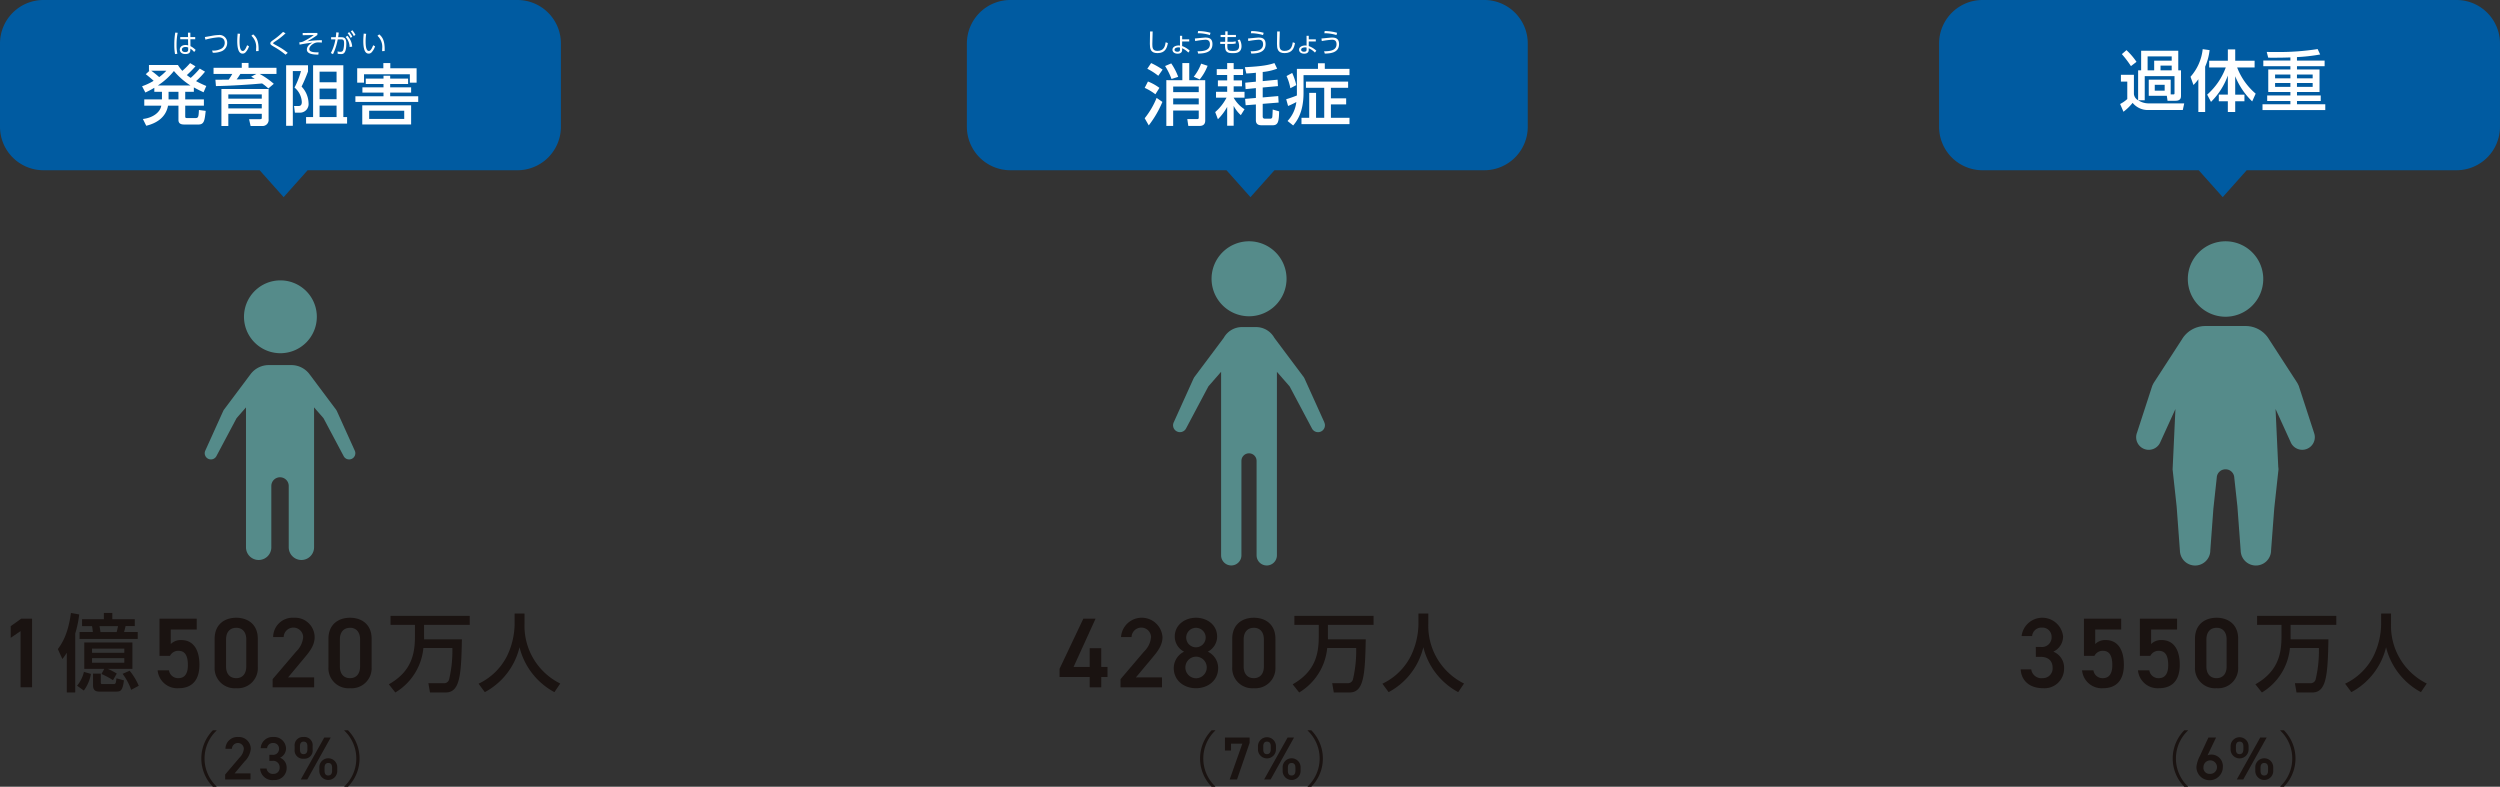 <svg xmlns="http://www.w3.org/2000/svg" width="527.7" height="166.069"><rect width="100%" height="100%" fill="#333333" stroke="none"/><defs><clipPath id="a"><path fill="none" d="M0 0h527.7v166.069H0z" data-name="長方形 2782"/></clipPath></defs><g clip-path="url(#a)" data-name="グループ 2959"><path fill="#005ba1" d="M109.216-.001H9.183A9.183 9.183 0 0 0 0 9.182v17.571a9.183 9.183 0 0 0 9.183 9.183h45.624l5.062 5.678 5.062-5.678h44.284a9.183 9.183 0 0 0 9.183-9.183V9.182a9.183 9.183 0 0 0-9.182-9.183" data-name="パス 16804"/><path fill="#fff" d="M43.277 15.126a15.85 15.85 0 0 1-1.894 1.993 21.756 21.756 0 0 0 2.162 1.031l-.577 1.329c-.751-.353-1.2-.566-2.05-1.031v.93h-1.821v1.6h3.942v1.326h-3.942v2.275c0 .3.126.339.38.339h1.82c.6 0 .623-.353.694-1.7l1.427.186c-.215 1.991-.3 2.879-1.539 2.879h-2.952c-.634 0-1.258-.128-1.258-.96v-3.019h-2.2c-.483 2.614-2.611 3.757-4.6 4.238l-.708-1.427c2.188-.252 3.672-1.468 3.883-2.811h-3.59v-1.33h3.731v-1.6h-1.61v-.845a19.137 19.137 0 0 1-1.894 1l-.692-1.325a12.545 12.545 0 0 0 2.442-1.145c-.236-.224-.93-.831-1.663-1.4l.8-.733h-.128v-1.211h6.117a7.741 7.741 0 0 0 .932 1.244 15.67 15.67 0 0 0 1.638-1.64l1.132.678a22.367 22.367 0 0 1-1.821 1.851 9.518 9.518 0 0 0 .818.593 17.674 17.674 0 0 0 1.906-1.963Zm-11.352-.194a20.036 20.036 0 0 1 1.679 1.34 11.087 11.087 0 0 0 1.512-1.34Zm8.272 3.106a15.26 15.26 0 0 1-3.486-3.051 14.174 14.174 0 0 1-3.39 3.051Zm-2.529 1.34H35.58v1.6h2.089Z" data-name="パス 16805"/><path fill="#fff" d="M56.639 18.675a9.527 9.527 0 0 0-1.317-1.061c-2.3.227-7.183.536-9.74.552l-.115-1.329c1.184-.014 2.089-.014 2.808-.027.366-.522.623-.974.751-1.2h-3.952v-1.3h5.958v-1.02h1.427v1.021h5.9v1.3h-3.541a16.978 16.978 0 0 1 2.978 2.079Zm.057 6.48a1.289 1.289 0 0 1-1.413 1.441h-2.387l-.323-1.441h2.261c.353 0 .424-.027.424-.353v-.777h-7.062v2.57h-1.459V18.79h9.959Zm-1.44-5.223h-7.06v.9h7.06Zm0 2.018h-7.06v.932h7.06Zm-1.132-6.34h-3.388c-.41.634-.451.708-.79 1.159.492 0 3.3-.115 3.825-.142-.172-.112-.238-.142-.76-.438Z" data-name="パス 16806"/><path fill="#fff" d="M61.809 15.002v11.549h-1.413V13.772h4.618v1.329a33.378 33.378 0 0 1-1.356 3.175 5.265 5.265 0 0 1 1.471 3.483 1.823 1.823 0 0 1-1.965 2.02h-.915l-.183-1.4h.93c.563 0 .708-.366.708-.848a4.2 4.2 0 0 0-1.539-3.049 17.206 17.206 0 0 0 1.364-3.48Zm10.663-1.23v10.945h.79v1.37h-8.656v-1.37h1.482V13.772Zm-5.016 3.587h3.587v-2.233h-3.587Zm0 3.587h3.587v-2.245h-3.587Zm0 3.77h3.587v-2.43h-3.587Z" data-name="パス 16807"/><path fill="#fff" d="M75.017 20.323h5.933v-.776h-4.453v-1.114h4.453v-.708h-3.745v-1.128h3.745v-.61h1.409v.61h3.784v1.129h-3.785v.708h4.421v1.113h-4.421v.777h5.919v1.189h-13.26Zm5.9-5.917v-1.099h1.468v1.1h5.552v3.037h-1.426V15.68h-9.673v1.764h-1.441v-3.038Zm5.862 11.863H76.467v-4.038h10.312Zm-8.855-1.159h7.4v-1.736h-7.4Z" data-name="パス 16808"/><path fill="#1a1311" d="M6.773 145.075H4.337v-11.866l-2.078 1.427v-2.461l2.224-1.591h2.29Z" data-name="パス 16809"/><path fill="#1a1311" d="M14.096 137.774a12.734 12.734 0 0 1-.925 1.338l-.962-2.1c.747-1.019 2.155-3 2.765-7.63l1.745.314a22.479 22.479 0 0 1-.84 4.031v12.442h-1.783Zm5.1 4.474a8.285 8.285 0 0 1-1.5 3.511l-1.426-1.015a7.109 7.109 0 0 0 1.445-2.925Zm.405-8.839c-.034-.376-.1-.893-.174-1.248h-2.105v-1.465h4.6v-1.317h1.784v1.317h4.743v1.461h-1.947c-.108.5-.174.749-.318 1.248h2.886v1.459H16.79v-1.456Zm2.407 7.77h-4.221v-5.563h10.161v5.562h-5.22a13.223 13.223 0 0 1 1.922 1l-.8 1.39a17.29 17.29 0 0 0-2.426-1.3Zm-2.579-3.383h6.81v-.891h-6.81Zm0 2.087h6.81v-.964h-6.81Zm.211 2.3h1.639v1.908c0 .286.124.3.339.3h2.426c.371 0 .442-.268.531-1.212l1.59.428c-.3 2.352-.788 2.371-1.716 2.371h-3.508c-.925 0-1.3-.444-1.3-1.319Zm4.994-8.768c.053-.252.16-.678.286-1.248h-3.906c.053.318.16.978.195 1.248Zm2.728 8.164a13.037 13.037 0 0 1 1.924 3.173l-1.59.854a13.089 13.089 0 0 0-1.817-3.377Z" data-name="パス 16810"/><path fill="#1a1311" d="M35.875 138.441H33.67v-7.857h7.856v2.291h-5.48v3.067a2.975 2.975 0 0 1 2.229-.838c2.417 0 3.821 1.867 3.821 5.229 0 3.172-1.512 4.936-4.412 4.936a4.164 4.164 0 0 1-4.412-3.782h2.394a1.934 1.934 0 0 0 1.98 1.659c1.239 0 2.013-.82 2.013-2.73 0-2-.584-3.046-2.013-3.046a1.958 1.958 0 0 0-1.766 1.072" data-name="パス 16811"/><path fill="#1a1311" d="M49.86 145.268a4.225 4.225 0 0 1-4.556-4.432v-5.987c0-3.088 2.139-4.455 4.556-4.455s4.558 1.367 4.558 4.435v6.006a4.225 4.225 0 0 1-4.558 4.433m0-12.749c-1.322 0-2.144.9-2.144 2.456v5.713c0 1.555.822 2.458 2.144 2.458 1.3 0 2.123-.9 2.123-2.458v-5.72c0-1.553-.82-2.456-2.123-2.456" data-name="パス 16812"/><path fill="#1a1311" d="M66.306 145.077h-8.759v-1.723l4.98-5.839a4.779 4.779 0 0 0 1.466-3.047 2.059 2.059 0 0 0-4.116 0h-2.222a4.109 4.109 0 0 1 4.369-4.074 4.126 4.126 0 0 1 4.389 4.119c0 1.828-1.258 3.255-2.183 4.368l-3.422 4.1h5.5Z" data-name="パス 16813"/><path fill="#1a1311" d="M73.885 145.268a4.226 4.226 0 0 1-4.558-4.432v-5.987c0-3.088 2.142-4.455 4.558-4.455s4.558 1.367 4.558 4.435v6.006a4.226 4.226 0 0 1-4.558 4.433m0-12.749c-1.324 0-2.144.9-2.144 2.456v5.713c0 1.555.82 2.458 2.144 2.458 1.3 0 2.121-.9 2.121-2.458v-5.72c0-1.553-.82-2.456-2.121-2.456" data-name="パス 16814"/><path fill="#1a1311" d="M89.37 136.775a12.282 12.282 0 0 1-5.923 9.394l-1.37-1.727c4.9-2.765 5.509-6.579 5.509-10.145v-2.405h-5.15v-1.89h16.721v1.89h-9.645v2.494c0 .2.018.428 0 .57h7.987c-.144 7.577-.412 11.213-3.422 11.213H90.76l-.339-1.961h3.172a1.092 1.092 0 0 0 1.212-.82 26.2 26.2 0 0 0 .68-6.613Z" data-name="パス 16815"/><path fill="#1a1311" d="M108.625 129.503h2.091v2.192a13.556 13.556 0 0 0 7.538 12.585l-1.23 1.819a14.811 14.811 0 0 1-7.364-9.485 14.6 14.6 0 0 1-7.323 9.485l-1.321-1.783a12.888 12.888 0 0 0 6.043-5.919 15.951 15.951 0 0 0 1.566-6.631Z" data-name="パス 16816"/><path fill="#1a1311" d="M45.716 154.205a8.128 8.128 0 0 0 0 11.8v.064h-.771a8.489 8.489 0 0 1 0-11.929h.77Z" data-name="パス 16817"/><path fill="#1a1311" d="M52.879 164.53h-5.351v-1.051l3.04-3.566a2.928 2.928 0 0 0 .9-1.86 1.258 1.258 0 0 0-2.515 0H47.59a2.512 2.512 0 0 1 2.669-2.488 2.519 2.519 0 0 1 2.682 2.515 4.357 4.357 0 0 1-1.336 2.67l-2.089 2.5h3.363Z" data-name="パス 16818"/><path fill="#1a1311" d="M56.859 159.324h.618a1.246 1.246 0 0 0 1.422-1.322 1.18 1.18 0 0 0-1.261-1.168 1.2 1.2 0 0 0-1.258 1.093h-1.355a2.505 2.505 0 0 1 2.669-2.362 2.5 2.5 0 0 1 2.682 2.4 2.171 2.171 0 0 1-1.258 1.975 2.214 2.214 0 0 1 1.386 2.142 2.525 2.525 0 0 1-2.708 2.568 2.574 2.574 0 0 1-2.886-2.423h1.361a1.312 1.312 0 0 0 1.461 1.123 1.255 1.255 0 0 0 1.294-1.308 1.35 1.35 0 0 0-1.548-1.436h-.618Z" data-name="パス 16819"/><path fill="#1a1311" d="M65.99 158.181a1.738 1.738 0 0 1-1.91 1.963 1.744 1.744 0 0 1-1.885-1.963v-.667a1.746 1.746 0 0 1 1.885-1.949 1.743 1.743 0 0 1 1.91 1.949Zm-1.1-.011v-.628c0-.68-.273-1-.806-1-.5 0-.77.337-.77 1v.628c0 .63.2 1.015.77 1.015s.806-.4.806-1.015m4.913-2.49-4.939 8.853h-1.378l4.956-8.853Zm1.384 7a1.893 1.893 0 1 1-3.784 0v-.667a1.893 1.893 0 1 1 3.784 0Zm-1.088-.011v-.619c0-.68-.282-1-.811-1-.511 0-.781.334-.781 1v.628c0 .625.208 1.012.781 1.012.554 0 .811-.4.811-1.012" data-name="パス 16820"/><path fill="#1a1311" d="M72.669 166.006a8.123 8.123 0 0 0 0-11.8v-.066h.775a8.489 8.489 0 0 1 0 11.929h-.772Z" data-name="パス 16821"/><path fill="#1a1311" d="M256.529 154.205a8.128 8.128 0 0 0 0 11.8v.064h-.77a8.489 8.489 0 0 1 0-11.929h.77Z" data-name="パス 16822"/><path fill="#1a1311" d="M258.559 158.426v-2.744h5.207v1.143l-2.655 7.708h-1.551l2.669-7.557h-2.387v1.45Z" data-name="パス 16823"/><path fill="#1a1311" d="M269.329 158.181a1.9 1.9 0 1 1-3.8 0v-.667a1.9 1.9 0 1 1 3.8 0Zm-1.1-.011v-.628c0-.68-.27-1-.809-1-.5 0-.77.337-.77 1v.628c0 .63.206 1.015.77 1.015s.809-.4.809-1.015m4.913-2.49-4.939 8.853h-1.374l4.952-8.853Zm1.386 7a1.894 1.894 0 1 1-3.786 0v-.667a1.894 1.894 0 1 1 3.786 0Zm-1.09-.011v-.619c0-.68-.284-1-.811-1-.511 0-.781.334-.781 1v.628c0 .625.206 1.012.781 1.012.554 0 .811-.4.811-1.012" data-name="パス 16824"/><path fill="#1a1311" d="M276.013 166.006a8.128 8.128 0 0 0 0-11.8v-.066h.77a8.489 8.489 0 0 1 0 11.929h-.77Z" data-name="パス 16825"/><path fill="#1a1311" d="M461.833 154.205a8.128 8.128 0 0 0 0 11.8v.064h-.77a8.489 8.489 0 0 1 0-11.929h.77Z" data-name="パス 16826"/><path fill="#1a1311" d="M465.966 159.439a1.926 1.926 0 0 1 .848-.165 2.433 2.433 0 0 1 2.385 2.616 2.79 2.79 0 0 1-5.58.025 6.239 6.239 0 0 1 .719-2.323l1.81-3.912h1.615Zm.449 3.912a1.429 1.429 0 1 0-1.308-1.422 1.268 1.268 0 0 0 1.308 1.422" data-name="パス 16827"/><path fill="#1a1311" d="M474.634 158.181a1.9 1.9 0 1 1-3.8 0v-.667a1.9 1.9 0 1 1 3.8 0Zm-1.1-.011v-.628c0-.68-.27-1-.809-1-.5 0-.77.337-.77 1v.628c0 .63.206 1.015.77 1.015s.809-.4.809-1.015m4.913-2.49-4.939 8.853h-1.374l4.951-8.853Zm1.386 7a1.894 1.894 0 1 1-3.786 0v-.667a1.894 1.894 0 1 1 3.786 0Zm-1.09-.011v-.619c0-.68-.284-1-.811-1-.511 0-.781.334-.781 1v.628c0 .625.206 1.012.781 1.012.554 0 .811-.4.811-1.012" data-name="パス 16828"/><path fill="#1a1311" d="M481.313 166.006a8.128 8.128 0 0 0 0-11.8v-.066h.77a8.489 8.489 0 0 1 0 11.929h-.77Z" data-name="パス 16829"/><path fill="#005ba1" d="M313.302-.001H213.269a9.185 9.185 0 0 0-9.18 9.183v17.571a9.185 9.185 0 0 0 9.183 9.183h45.617l5.062 5.678 5.062-5.678h44.284a9.182 9.182 0 0 0 9.183-9.183V9.182a9.182 9.182 0 0 0-9.178-9.183" data-name="パス 16830"/><path fill="#fff" d="M242.311 17.203a10.413 10.413 0 0 1 2.417 1.342l-.848 1.356a11.391 11.391 0 0 0-2.259-1.356Zm3.051 4.309a21.683 21.683 0 0 1-2.882 4.955l-.859-1.51a16.882 16.882 0 0 0 2.517-4.293Zm-2.385-8.2a16.278 16.278 0 0 1 2.429 1.385l-.916 1.3a13.461 13.461 0 0 0-2.318-1.482Zm4.249.071a12.887 12.887 0 0 1 1.468 2.838l-1.413.451a14.043 14.043 0 0 0-1.356-2.737Zm2.346 3.544v-3.62h1.455v3.615h3.372v8.53c0 .8-.465 1.129-1.212 1.129h-2.357l-.215-1.441h2.048c.328 0 .369-.128.369-.353v-1.454h-5.4v3.248h-1.441v-9.659Zm-1.934 2.523h5.394v-1.186h-5.394Zm0 2.584h5.394v-1.271h-5.394Zm7.261-8.148a10.245 10.245 0 0 1-1.67 2.882l-1.255-.566a10.241 10.241 0 0 0 1.564-2.767Z" data-name="パス 16831"/><path fill="#fff" d="M256.506 23.656a10.2 10.2 0 0 0 2.389-3.035h-2.22v-1.244h2.357V18.22h-1.958v-1.255h1.958v-1.131h-2.2v-1.237h2.2v-1.29h1.37v1.29h1.977v1.237h-1.977v1.131h1.755v1.255h-1.755v1.157h2.291v1.244h-2.291a6.939 6.939 0 0 0 2.291 2.442l-.779 1.244a6.984 6.984 0 0 1-1.512-1.961v4.192h-1.37v-3.982a10.776 10.776 0 0 1-1.958 2.611Zm8.585-8.3c-.806.087-1.395.128-2.018.156l-.309-1.329c3.983-.183 5.266-.55 6.242-.873l.577 1.184a11.44 11.44 0 0 1-3.051.7v1.927l3.136-.3.085 1.356-3.221.293v2.094l3.28-.286.08 1.372-3.36.268v2.671c0 .293.142.463.483.463h1.1a.4.4 0 0 0 .44-.35c.025-.128.085-1.2.085-1.583l1.356.383c-.032 2.188-.229 2.937-1.356 2.937h-2.277c-.394 0-1.271 0-1.271-1.045v-3.346l-2.16.167-.112-1.34 2.272-.2v-2.078l-2.174.215-.069-1.358 2.243-.213Z" data-name="パス 16832"/><path fill="#fff" d="M271.776 25.537a7.049 7.049 0 0 0 1.855-4 17.4 17.4 0 0 1-1.741.834l-.4-1.427c.834-.252 1.3-.41 2.259-.79v-5.619h4.448v-1.184h1.443v1.184h5.209v1.329h-9.7v3.741c0 4.309-1.553 6.116-2.185 6.879Zm.978-10.141a12.579 12.579 0 0 1 .859 2.57l-1.244.656a10.692 10.692 0 0 0-.806-2.57Zm11.806 1.826v1.31h-3.633v2.217h3.221v1.285h-3.221v2.824h3.926v1.34h-10.136v-1.34h1.635v-5.254h1.441v5.255h1.725v-6.327h-3.86v-1.31Z" data-name="パス 16833"/><path fill="#1a1311" d="m231.253 130.584-4.642 10.191h3.4v-3.951h2.437v3.951h1.326v2.123h-1.323v2.177h-2.44v-2.181h-6.363v-1.719l5.023-10.587Z" data-name="パス 16834"/><path fill="#1a1311" d="M245.278 145.077h-8.755v-1.723l4.975-5.839a4.765 4.765 0 0 0 1.467-3.047 2.059 2.059 0 0 0-4.116 0h-2.226a4.389 4.389 0 0 1 8.759.044c0 1.828-1.262 3.255-2.183 4.368l-3.427 4.1h5.5Z" data-name="パス 16835"/><path fill="#1a1311" d="M249.939 137.557a3.6 3.6 0 0 1-1.972-3.17c0-2.5 2.142-3.993 4.474-3.993 2.352 0 4.474 1.493 4.474 3.993a3.6 3.6 0 0 1-1.977 3.17 3.79 3.79 0 0 1 2.188 3.468c0 2.646-2.188 4.244-4.684 4.244s-4.684-1.6-4.684-4.244a3.856 3.856 0 0 1 2.183-3.468m2.5 5.612a2.28 2.28 0 0 0 0-4.561 2.281 2.281 0 0 0 0 4.561m0-6.535a2.066 2.066 0 0 0 2.057-2.078 2.057 2.057 0 1 0-2.057 2.078" data-name="パス 16836"/><path fill="#1a1311" d="M264.658 145.268a4.227 4.227 0 0 1-4.558-4.432v-5.987c0-3.088 2.142-4.455 4.558-4.455s4.558 1.367 4.558 4.435v6.006a4.227 4.227 0 0 1-4.558 4.432m0-12.749c-1.324 0-2.144.9-2.144 2.456v5.714c0 1.555.82 2.458 2.144 2.458 1.3 0 2.121-.9 2.121-2.458v-5.72c0-1.553-.82-2.456-2.121-2.456" data-name="パス 16837"/><path fill="#1a1311" d="M280.147 136.775a12.294 12.294 0 0 1-5.919 9.394l-1.374-1.727c4.9-2.765 5.509-6.579 5.509-10.145v-2.405h-5.149v-1.89h16.721v1.89h-9.641v2.494c0 .2.018.428 0 .57h7.987c-.144 7.577-.412 11.213-3.422 11.213h-3.324l-.334-1.961h3.172a1.1 1.1 0 0 0 1.212-.82 26.41 26.41 0 0 0 .676-6.613Z" data-name="パス 16838"/><path fill="#1a1311" d="M299.406 129.503h2.084v2.192a13.556 13.556 0 0 0 7.538 12.585l-1.23 1.819a14.806 14.806 0 0 1-7.36-9.485 14.6 14.6 0 0 1-7.328 9.485l-1.315-1.782a12.9 12.9 0 0 0 6.038-5.919 15.956 15.956 0 0 0 1.573-6.632Z" data-name="パス 16839"/><path fill="#005ba1" d="M518.514-.001h-100.03a9.183 9.183 0 0 0-9.183 9.183v17.571a9.183 9.183 0 0 0 9.183 9.183h45.624l5.062 5.678 5.062-5.678h44.282a9.183 9.183 0 0 0 9.183-9.183V9.182a9.183 9.183 0 0 0-9.183-9.183" data-name="パス 16840"/><path fill="#fff" d="M458.189 19.93h.479c.257 0 .328-.027.328-.268v-3.585h-6.285v5.085h-1.384a4.041 4.041 0 0 0 2.174.662h7.544l-.3 1.4h-7.243a4.152 4.152 0 0 1-3.347-1.51 11.163 11.163 0 0 1-1.933 1.876l-.706-1.638a6.928 6.928 0 0 0 1.51-1.045V17.22h-1.342v-1.425h2.742v4.067a1.7 1.7 0 0 0 .889 1.3v-6.315h.637V10.71h7.836v4.137h.577v5.282c0 .438 0 1.143-1.184 1.143h-1.656l-.153-1.045h-3.814V16.81h4.632Zm-9.334-9.348a14.231 14.231 0 0 1 2.119 2.472l-1.173.9a22.352 22.352 0 0 0-1.92-2.529Zm4.462 1.329v2.936h1.386v-2.045h3.7v-.891Zm1.51 7.229h2.091v-1.244h-2.091Zm1.218-4.293h2.357v-1h-2.357Z" data-name="パス 16841"/><path fill="#fff" d="M464.028 16.725a8.406 8.406 0 0 1-1.033 1.214l-.621-1.736a10.4 10.4 0 0 0 2.57-5.83l1.455.208a11.867 11.867 0 0 1-.935 3.491v9.572h-1.436Zm1.862 3.248a14.174 14.174 0 0 0 3.927-5.729h-3.5v-1.429h3.938v-2.387h1.555v2.387h4.093v1.429h-3.686a13.645 13.645 0 0 0 3.91 5.523l-.735 1.638a15.4 15.4 0 0 1-3.585-5.31v3.883h1.949v1.4h-1.949v2.266h-1.555V21.37h-1.906v-1.4h1.906v-4.026a14.908 14.908 0 0 1-3.555 5.564Z" data-name="パス 16842"/><path fill="#fff" d="M484.843 12.785h5.836v1.187h-5.832v.692h4.758v4.758h-4.758v.735h5.012v1.159h-5.012v.689h5.972v1.229H477.57v-1.23h5.887v-.689h-4.9v-1.159h4.9v-.735h-4.673v-4.757h4.673v-.692h-5.717v-1.187h5.717v-.662c-1.665.055-2.582.069-4.684.055l-.312-1.214c.916.014 1.381.014 2.018.014a52.349 52.349 0 0 0 8.727-.623l.536 1.145a38.669 38.669 0 0 1-4.9.552Zm-1.386 2.949h-3.232v.8h3.232Zm0 1.791h-3.232v.809h3.232Zm4.7-1.791h-3.317v.8h3.317Zm0 1.791h-3.317v.809h3.317Z" data-name="パス 16843"/><path fill="#1a1311" d="M429.718 136.551h1a2.041 2.041 0 0 0 2.334-2.165 1.929 1.929 0 0 0-2.057-1.91 1.963 1.963 0 0 0-2.059 1.784h-2.218a4.408 4.408 0 0 1 8.757.062 3.54 3.54 0 0 1-2.057 3.234 3.631 3.631 0 0 1 2.27 3.511 4.134 4.134 0 0 1-4.432 4.2c-2.943 0-4.6-1.681-4.73-3.972h2.231a2.152 2.152 0 0 0 2.394 1.849A2.055 2.055 0 0 0 433.27 141c0-1.468-.859-2.35-2.543-2.35h-1Z" data-name="パス 16844"/><path fill="#1a1311" d="M442.086 138.441h-2.206v-7.857h7.857v2.291h-5.481v3.067a2.975 2.975 0 0 1 2.229-.838c2.417 0 3.821 1.867 3.821 5.229 0 3.172-1.512 4.936-4.412 4.936a4.164 4.164 0 0 1-4.412-3.782h2.394a1.934 1.934 0 0 0 1.977 1.661c1.239 0 2.013-.82 2.013-2.73 0-2-.584-3.046-2.013-3.046a1.958 1.958 0 0 0-1.766 1.072" data-name="パス 16845"/><path fill="#1a1311" d="M453.887 138.441h-2.206v-7.857h7.857v2.291h-5.481v3.067a2.975 2.975 0 0 1 2.229-.838c2.417 0 3.821 1.867 3.821 5.229 0 3.172-1.512 4.936-4.412 4.936a4.164 4.164 0 0 1-4.412-3.782h2.394a1.934 1.934 0 0 0 1.977 1.661c1.239 0 2.013-.82 2.013-2.73 0-2-.584-3.046-2.013-3.046a1.959 1.959 0 0 0-1.766 1.072" data-name="パス 16846"/><path fill="#1a1311" d="M467.874 145.268a4.226 4.226 0 0 1-4.558-4.432v-5.987c0-3.088 2.142-4.455 4.558-4.455s4.558 1.367 4.558 4.435v6.006a4.226 4.226 0 0 1-4.558 4.432m0-12.749c-1.324 0-2.144.9-2.144 2.456v5.714c0 1.555.82 2.458 2.144 2.458 1.3 0 2.121-.9 2.121-2.458v-5.72c0-1.553-.82-2.456-2.121-2.456" data-name="パス 16847"/><path fill="#1a1311" d="M483.358 136.775a12.288 12.288 0 0 1-5.919 9.394l-1.372-1.727c4.9-2.765 5.511-6.579 5.511-10.145v-2.405h-5.154v-1.89h16.719v1.89h-9.646v2.494a5.233 5.233 0 0 1 0 .57h7.987c-.142 7.577-.41 11.213-3.422 11.213h-3.317l-.337-1.961h3.17a1.093 1.093 0 0 0 1.214-.82 26.2 26.2 0 0 0 .68-6.613Z" data-name="パス 16848"/><path fill="#1a1311" d="M502.613 129.503h2.089v2.192a13.556 13.556 0 0 0 7.538 12.585l-1.23 1.819a14.812 14.812 0 0 1-7.364-9.485 14.6 14.6 0 0 1-7.323 9.485l-1.321-1.783a12.888 12.888 0 0 0 6.043-5.919 15.951 15.951 0 0 0 1.567-6.631Z" data-name="パス 16849"/><path fill="#558b8a" d="m74.871 95.091-3.747-8.287-.021-.03a1.367 1.367 0 0 0-.147-.273l-5.579-7.455-.014-.014a4.791 4.791 0 0 0-3.871-1.97h-4.767a4.791 4.791 0 0 0-3.871 1.97l-.014.014-5.582 7.453a1.367 1.367 0 0 0-.147.273l-.021.03-3.743 8.287a1.309 1.309 0 0 0 2.35 1.154l4.24-7.98 1.988-2.275v29.54a2.673 2.673 0 0 0 5.346 0v-12.946a1.838 1.838 0 0 1 3.676 0v12.946a2.673 2.673 0 1 0 5.346 0V85.991l1.988 2.275 4.24 7.98a1.309 1.309 0 0 0 2.35-1.154" data-name="パス 16850"/><path fill="#558b8a" d="M59.189 74.556a7.687 7.687 0 1 0-7.687-7.687 7.687 7.687 0 0 0 7.687 7.687" data-name="パス 16851"/><path fill="#558b8a" d="m279.536 89.131-4.157-9.194-.021-.039a1.681 1.681 0 0 0-.163-.3l-6.194-8.269-.009-.011a4.41 4.41 0 0 0-3.862-2.279h-2.962a4.4 4.4 0 0 0-3.86 2.279l-.011.011-6.193 8.269a1.683 1.683 0 0 0-.163.3l-.023.034-4.157 9.194a1.452 1.452 0 0 0 2.607 1.28l4.7-8.853 2.682-3.072v38.73a2.145 2.145 0 0 0 4.29 0V95.687v1.6a1.6 1.6 0 1 1 3.2 0v-1.6 21.529a2.145 2.145 0 0 0 4.29 0V78.487l2.682 3.069 4.7 8.855a1.452 1.452 0 0 0 2.607-1.28" data-name="パス 16852"/><path fill="#558b8a" d="M263.651 66.757a7.913 7.913 0 1 0-7.914-7.914 7.914 7.914 0 0 0 7.914 7.914" data-name="パス 16853"/><path fill="#558b8a" d="M469.768 66.855a7.961 7.961 0 1 0-7.962-7.962 7.963 7.963 0 0 0 7.962 7.962" data-name="パス 16854"/><path fill="#558b8a" d="M488.432 91.326h.007l-3.221-9.891a3.167 3.167 0 0 0-.144-.293 3.027 3.027 0 0 0-.2-.378l-5.9-9.1a5.766 5.766 0 0 0-4.968-2.847h-8.494a5.765 5.765 0 0 0-4.968 2.847l-5.9 9.1a3.035 3.035 0 0 0-.2.378 3.159 3.159 0 0 0-.144.293l-3.218 9.891a2.657 2.657 0 0 0 4.952 1.929l3.156-6.924-.591 12.649c0 .032-.007.062-.007.094l.861 7.912v.027l.676 9.149h.009a3.207 3.207 0 0 0 6.414 0l.657-8.888q.024-.141.034-.289l.669-6.146v.011a1.836 1.836 0 0 1 1.807-1.787h.085a1.836 1.836 0 0 1 1.807 1.787v-.018l.669 6.153v.027l.678 9.149h.007a3.207 3.207 0 0 0 6.414 0l.673-8.888c.014-.094.025-.19.032-.289l.861-7.912a4.382 4.382 0 0 0-.053-.547l-.57-12.2 3.156 6.924a2.657 2.657 0 0 0 4.952-1.929" data-name="パス 16855"/><path fill="#fff" d="M37.506 6.919a12.421 12.421 0 0 0-.234 2.517 8.49 8.49 0 0 0 .17 1.915l-.495.069a10.3 10.3 0 0 1-.153-2.02 14.31 14.31 0 0 1 .2-2.52Zm3.7.9v.472h-1.022l.018 1.448a4.114 4.114 0 0 1 1.1.8l-.323.444a2.991 2.991 0 0 0-.8-.712v.2c0 .314 0 .935-1.054.935-.854 0-1.173-.5-1.173-.944 0-.57.5-.96 1.2-.96a1.7 1.7 0 0 1 .563.082l-.023-1.3h-1.645v-.465h1.642l-.014-.928h.5l.011.928Zm-1.482 2.217a1.239 1.239 0 0 0-.559-.121c-.366 0-.767.144-.767.552 0 .424.417.529.706.529.6 0 .621-.325.621-.621Z" data-name="パス 16856"/><path fill="#fff" d="M44.779 10.664a3.392 3.392 0 0 0 2.075-.465 1.417 1.417 0 0 0 .582-1.152c0-.518-.241-1.17-1.313-1.17a14.535 14.535 0 0 0-2.762.492l-.121-.554c.126-.016 1.191-.2 1.416-.243a9.2 9.2 0 0 1 1.5-.181 1.615 1.615 0 0 1 1.8 1.647 1.9 1.9 0 0 1-1.301 1.826 4.812 4.812 0 0 1-1.743.273Z" data-name="パス 16857"/><path fill="#fff" d="M50.68 7.136a11.276 11.276 0 0 0-.115 1.571c0 .85.066 2.052.68 2.052.247 0 .534-.224.912-1.214l.405.231a3.453 3.453 0 0 1-.74 1.278.851.851 0 0 1-.609.267c-.891 0-1.136-1.232-1.136-2.659 0-.6.053-1.193.087-1.567Zm3.36 3.661c.009-.142.021-.309.021-.561a3.218 3.218 0 0 0-1-2.689l.378-.291c.653.55 1.221 1.324 1.141 3.518Z" data-name="パス 16858"/><path fill="#fff" d="M60.273 11.544a17.3 17.3 0 0 0-2.5-1.706c-.5-.3-.712-.428-.712-.68s.186-.405.575-.685a15.6 15.6 0 0 0 2.113-1.742l.525.3a14.875 14.875 0 0 1-2.3 1.787c-.22.147-.323.245-.323.3 0 .078.062.11.231.208s.912.5 1.058.589a12.119 12.119 0 0 1 1.8 1.246Z" data-name="パス 16859"/><path fill="#fff" d="M66.993 6.956v.424a17.147 17.147 0 0 1-2.125 1.339 18.611 18.611 0 0 1 3.069-.231v.5a7.425 7.425 0 0 0-.7-.034 1.861 1.861 0 0 0-.987.22c-.451.234-.964.71-.964 1.184 0 .378.284.726 1.963.692l-.06.486c-.813-.016-2.417-.037-2.417-1.081 0-.845.907-1.322 1.193-1.466-1.443.195-1.8.257-2.728.435l-.055-.495a1.9 1.9 0 0 0 .88-.2 13.909 13.909 0 0 0 2.183-1.333l-2.35.034-.009-.47Z" data-name="パス 16860"/><path fill="#fff" d="M69.838 11.197a9.715 9.715 0 0 0 .964-2.875h-.909v-.464h.987c.048-.369.071-.591.105-1.033l.52.05c-.048.424-.071.618-.133.983H72c.733 0 1.1.241 1.1 1.354 0 2.16-.689 2.206-1.148 2.206a3.391 3.391 0 0 1-.676-.076l-.025-.49a3.2 3.2 0 0 0 .614.087c.334 0 .527-.151.625-.557a5.4 5.4 0 0 0 .137-1.219c0-.483-.032-.857-.6-.85h-.735a12.333 12.333 0 0 1-1 3.118Zm3.96-1.278a3.292 3.292 0 0 0-.834-2.105l.357-.277a3.676 3.676 0 0 1 1.015 2.307Zm-.091-3.142a4.64 4.64 0 0 1 .657.976l-.35.252a4.63 4.63 0 0 0-.632-1Zm.669-.392a4.649 4.649 0 0 1 .653.978l-.35.245a4.672 4.672 0 0 0-.632-.992Z" data-name="パス 16861"/><path fill="#fff" d="M77.292 7.136a11.275 11.275 0 0 0-.115 1.571c0 .85.066 2.052.68 2.052.247 0 .534-.224.912-1.214l.405.231a3.425 3.425 0 0 1-.742 1.278.841.841 0 0 1-.612.266c-.891 0-1.136-1.232-1.136-2.659 0-.6.053-1.193.087-1.567Zm3.36 3.661c.009-.142.021-.309.021-.561a3.218 3.218 0 0 0-1-2.689l.378-.291c.653.55 1.221 1.324 1.141 3.518Z" data-name="パス 16862"/><path fill="#fff" d="M243.305 6.648c-.048 1.48-.071 2.135-.071 2.655 0 .7.032 1.438 1.065 1.438 1.422 0 1.6-.99 1.755-1.823l.46.17c-.174.994-.531 2.126-2.2 2.126-1.5 0-1.6-1-1.6-1.958 0-.412.034-2.236.039-2.607Z" data-name="パス 16863"/><path fill="#fff" d="M249.525 9.722a4.621 4.621 0 0 1 1.6.974l-.291.4a4.187 4.187 0 0 0-1.312-.914v.392c0 .483-.357.756-.939.756-.9 0-1.1-.547-1.1-.827 0-.55.577-.9 1.3-.9a1.637 1.637 0 0 1 .291.025l-.01-2.074h.467v.751h1.489v.44h-1.489Zm-.454.314a1.3 1.3 0 0 0-.314-.039c-.307 0-.834.11-.834.506 0 .243.227.417.593.417.421 0 .554-.174.554-.428Z" data-name="パス 16864"/><path fill="#fff" d="M252.773 10.827c1.006-.016 2.618-.064 2.618-1.484 0-.852-.527-.955-.971-.955a19.272 19.272 0 0 0-2.144.279l-.062-.538c.35-.027 1.9-.2 2.21-.2.7 0 1.5.147 1.5 1.377 0 1.92-1.986 1.979-3.012 2.007Zm2.607-3.422a8.5 8.5 0 0 0-2.552-.389l.06-.46a9.592 9.592 0 0 1 2.625.366Z" data-name="パス 16865"/><path fill="#fff" d="M260.881 7.37v.449h-1.771l-.022 1.006h.712a3.474 3.474 0 0 0 1.019-.1l.025.449a4.2 4.2 0 0 1-1.019.1h-.742c-.032 1.219-.027 1.473 1.109 1.473.57 0 1.361 0 1.361-1.061a2.836 2.836 0 0 0-.318-1.219l.451-.119a2.926 2.926 0 0 1 .373 1.386c0 1.484-1.235 1.484-1.839 1.484-.7 0-1.228-.069-1.5-.616a3.2 3.2 0 0 1-.121-1.329h-1.031v-.448h1.038l.009-1.006h-.971V7.37h.983l.007-.758h.5l-.015.758Z" data-name="パス 16866"/><path fill="#fff" d="M263.992 10.827c1.006-.016 2.618-.064 2.618-1.484 0-.852-.527-.955-.971-.955a19.273 19.273 0 0 0-2.144.279l-.062-.538c.35-.027 1.9-.2 2.21-.2.7 0 1.5.147 1.5 1.377 0 1.92-1.986 1.979-3.012 2.007Zm2.607-3.422a8.495 8.495 0 0 0-2.552-.389l.06-.46a9.592 9.592 0 0 1 2.625.366Z" data-name="パス 16867"/><path fill="#fff" d="M270.137 6.648c-.048 1.48-.071 2.135-.071 2.655 0 .7.032 1.438 1.065 1.438 1.422 0 1.6-.99 1.755-1.823l.46.17c-.174.994-.531 2.126-2.2 2.126-1.5 0-1.6-1-1.6-1.958 0-.412.034-2.236.039-2.607Z" data-name="パス 16868"/><path fill="#fff" d="M276.247 9.722a4.622 4.622 0 0 1 1.6.974l-.291.4a4.186 4.186 0 0 0-1.312-.914v.392c0 .483-.357.756-.939.756-.9 0-1.1-.547-1.1-.827 0-.55.577-.9 1.3-.9a1.637 1.637 0 0 1 .291.025l-.01-2.074h.467v.751h1.489v.44h-1.489Zm-.454.314a1.3 1.3 0 0 0-.314-.039c-.307 0-.834.11-.834.506 0 .243.227.417.593.417.421 0 .554-.174.554-.428Z" data-name="パス 16869"/><path fill="#fff" d="M279.495 10.827c1.006-.016 2.618-.064 2.618-1.484 0-.852-.527-.955-.971-.955a19.272 19.272 0 0 0-2.144.279l-.062-.538c.35-.027 1.9-.2 2.21-.2.7 0 1.5.147 1.5 1.377 0 1.92-1.986 1.979-3.012 2.007Zm2.607-3.422a8.5 8.5 0 0 0-2.552-.389l.06-.46a9.592 9.592 0 0 1 2.625.366Z" data-name="パス 16870"/></g></svg>